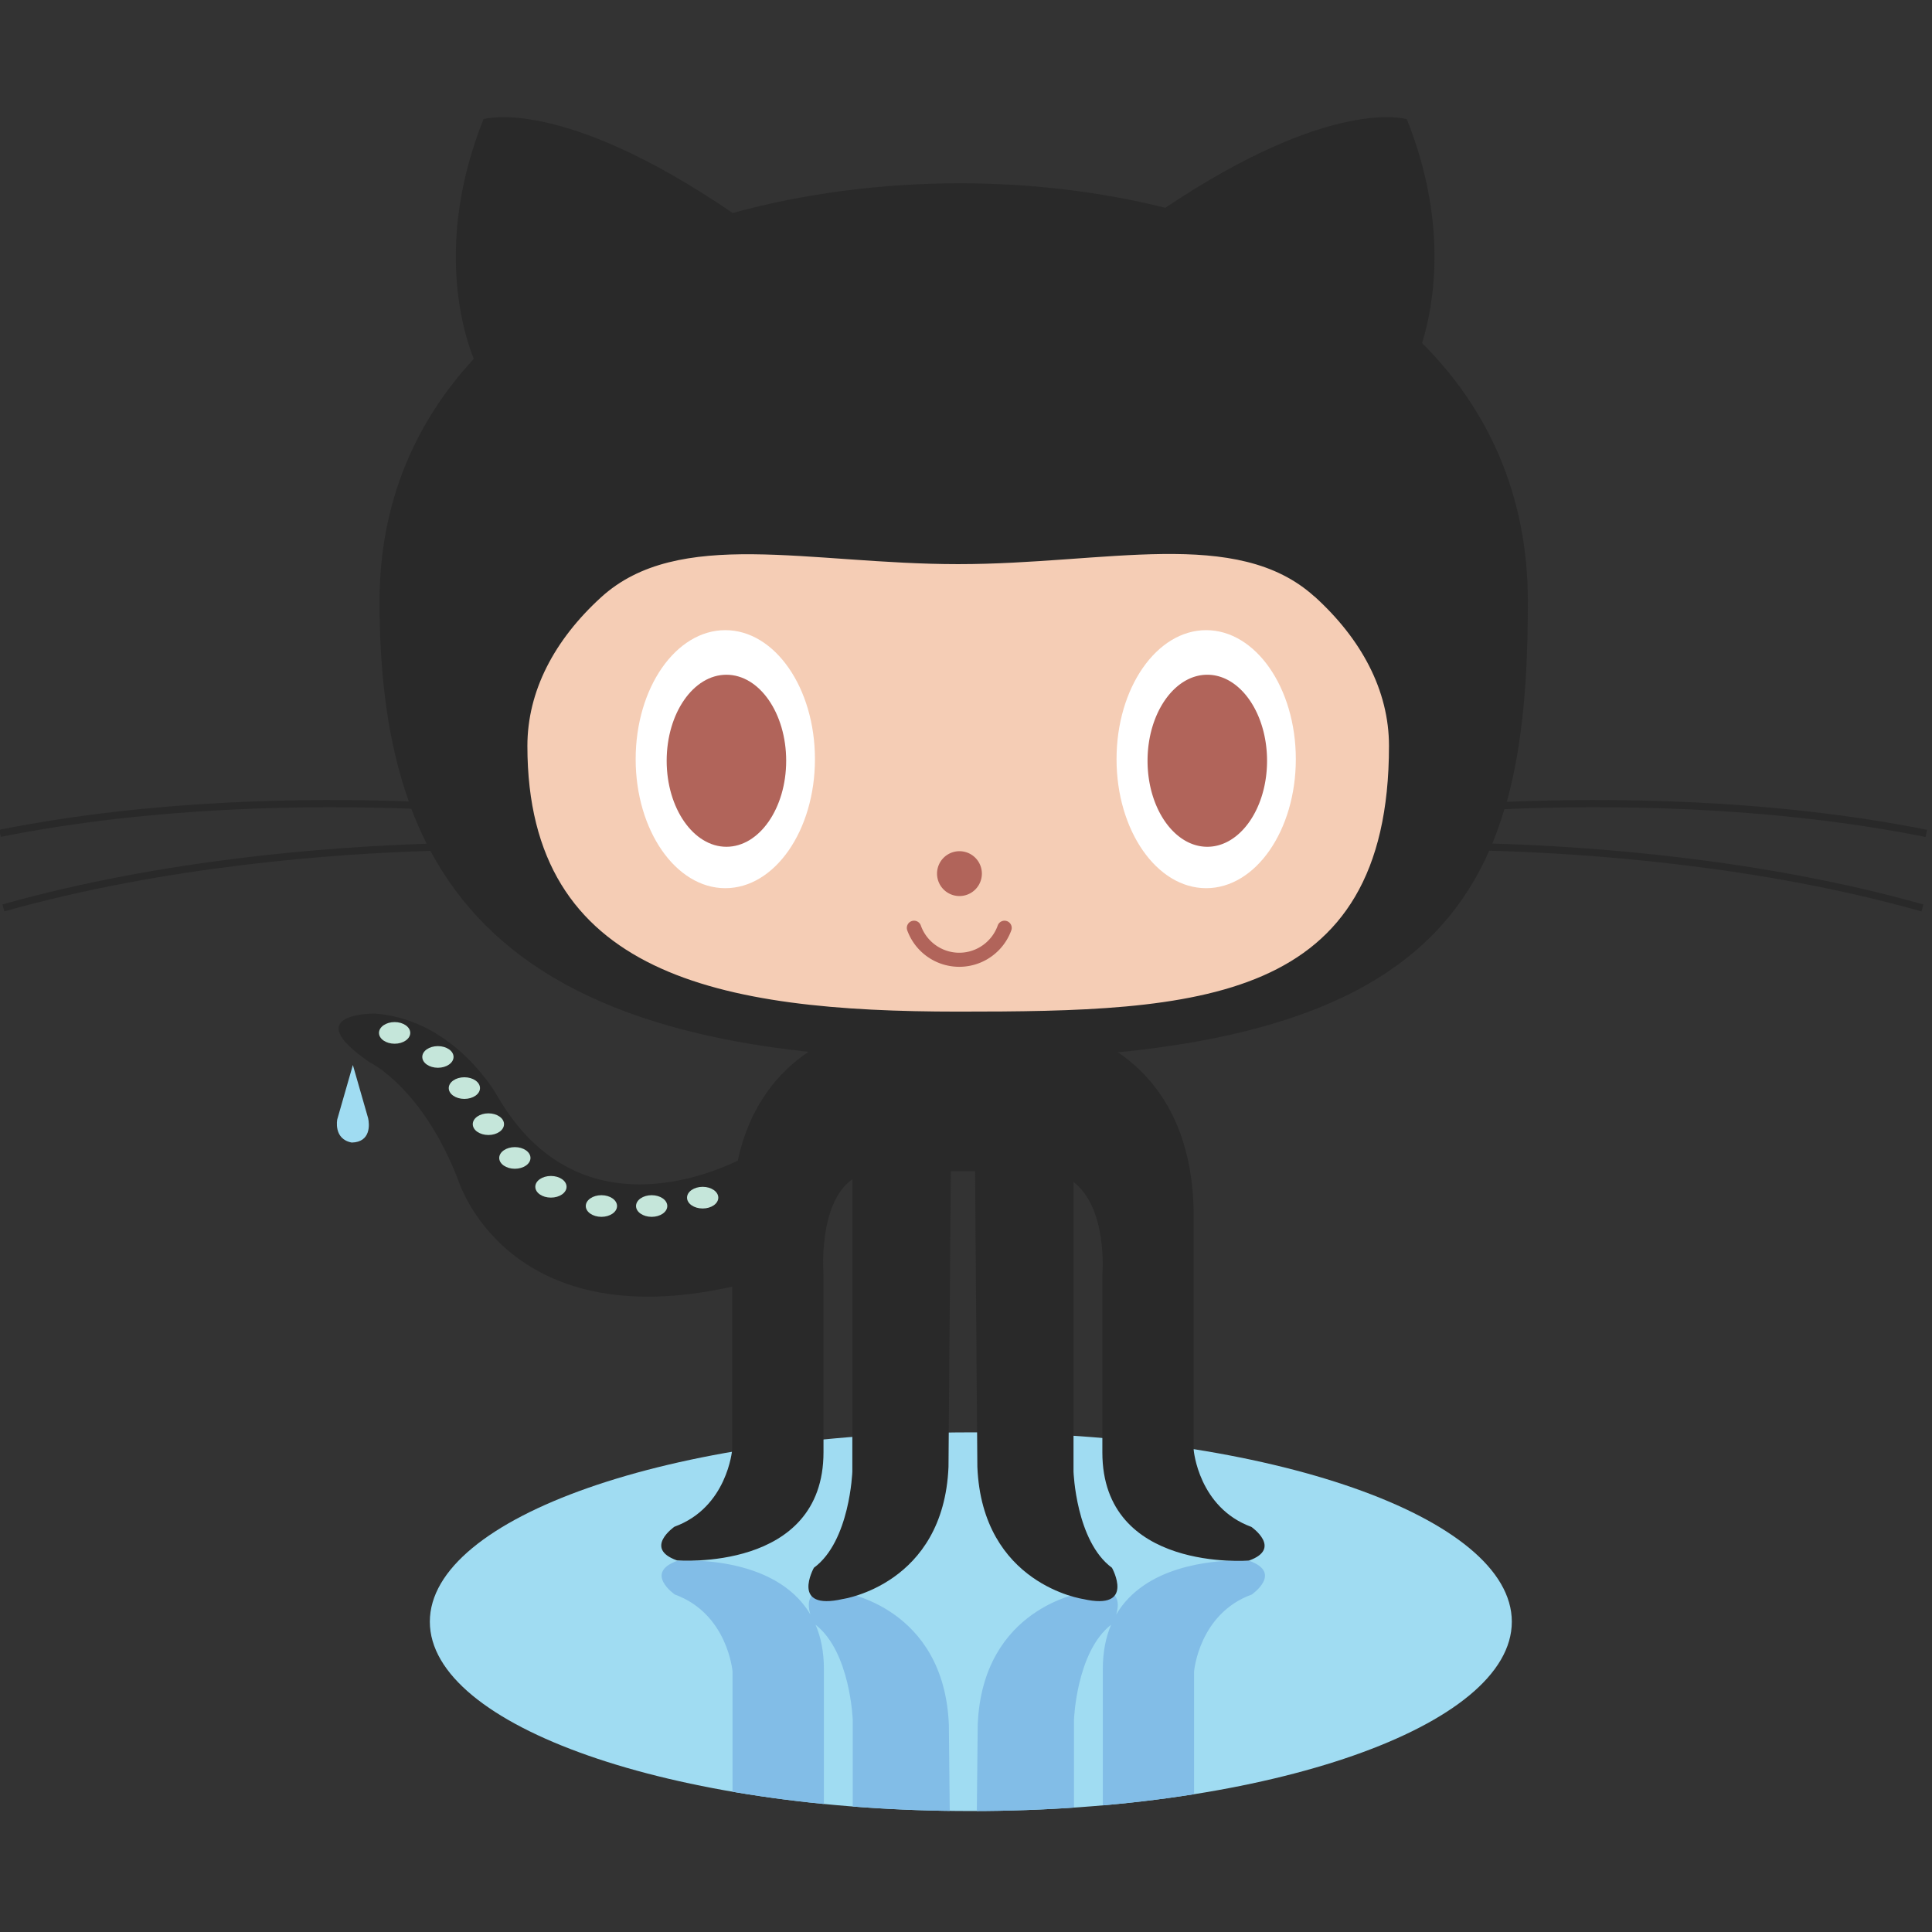 <svg xmlns="http://www.w3.org/2000/svg" xmlns:xlink="http://www.w3.org/1999/xlink" width="64" height="64" viewBox="0 0 32 32"><rect x="0" y="0" width="32" height="32" fill="#333333" stroke="none"/><defs><clipPath id="d"><path d="M0 216h216V0H0v216z"/></clipPath><clipPath id="c"><path d="M121.724 55.66c.343 1.114.4 2.832-3.038 2.054 0 0-9.395-1.342-9.843-12.303l-.214-21h-2.258l-.213 21c-.448 10.96-9.842 12.303-9.842 12.303-3.428.778-3.383-.938-3.04-2.052-3.37 5.738-12.394 4.996-12.394 4.996-3.133-1.117-.224-3.13-.224-3.13 4.92-1.788 5.37-7.158 5.37-7.158V35.2l.52-11.728c1.117-5.224 3.874-8.312 6.578-10.13l28.803.033c3.484 2.365 7.047 6.846 7.047 15.307V50.37s.447 5.37 5.37 7.158c0 0 2.906 2.014-.225 3.13 0 0-.382.03-1.017.032-2.455 0-8.7-.47-11.378-5.03M94.53 34.04v16.552c0 1.617-.285 2.977-.773 4.12 3.24-2.526 3.457-8.855 3.457-8.855v-20.66c-3.225 2.282-2.684 8.846-2.684 8.846M117.8 45.86s.217 6.33 3.456 8.855c-.487-1.143-.772-2.503-.772-4.12V34.042s.54-6.1-2.684-8.612v20.43z"/></clipPath><clipPath id="a"><path d="M0 216h216V0H0v216z"/></clipPath><path id="b" d="M158.542 54.996c0-9.73-22.538-17.617-50.34-17.617s-50.34 7.887-50.34 17.617 22.537 17.62 50.34 17.62 50.34-7.9 50.34-17.62"/><path id="e" d="M75.282 93.676c0-.555-.65-1.006-1.454-1.006s-1.455.45-1.455 1.006.65 1.008 1.455 1.008 1.454-.45 1.454-1.008"/></defs><g clip-path="url(#a)" transform="matrix(.178 0 0 -.178 -3.18 36.65)"><use xlink:href="#b" fill="#a0dcf2"/></g><g clip-path="url(#c)" transform="matrix(.178 0 0 -.178 -3.18 36.65)"><use xlink:href="#b" fill="#82bde7"/></g><g clip-path="url(#d)" transform="matrix(.178 0 0 -.178 -3.18 36.65)"><path d="m50.7 106.8-1.453-5.063s-.378-1.83 1.346-2.154c1.8.035 1.653 1.72 1.527 2.266l-1.42 4.95z" fill="#a0dcf2"/><path d="m197.042 128.027.133.658c-14.768 2.953-29.922 2.983-39.1 2.602 1.506 5.426 1.96 11.67 1.96 18.633 0 9.986-3.752 17.975-9.843 24.054 1.065 3.435 2.487 11.066-1.42 20.833 0 0-6.9 2.188-22.476-8.243-6.106 1.526-12.604 2.28-19.112 2.28-7.16 0-14.395-.912-21.143-2.763-16.086 10.975-23.186 8.727-23.186 8.727-4.636-11.6-1.77-20.17-.9-22.302-5.448-5.88-8.774-13.384-8.774-22.585 0-6.947.792-13.178 2.724-18.594-9.247.336-23.85.207-38.1-2.64l.132-.658c14.325 2.865 29.018 2.965 38.2 2.617.425-1.12.9-2.2 1.43-3.26-9.088-.293-24.604-1.45-39.475-5.646l.182-.645c14.988 4.227 30.64 5.356 39.64 5.63 5.43-10.12 16.135-16.658 35.18-18.7-2.704-1.816-5.46-4.904-6.58-10.13-3.683-1.76-15.343-6.062-22.34 5.97 0 0-3.916 7.16-11.412 7.72 0 0-7.27.1-.503-4.53 0 0 4.867-2.293 8.223-10.9 0 0 4.38-14.695 25.512-9.98v-15.18s-.447-5.37-5.37-7.158c0 0-2.908-2.014.224-3.13 0 0 13.645-1.12 13.645 10.065v16.552s-.54 6.565 2.683 8.846V68.963s-.222-6.487-3.578-8.948c0 0-2.237-4.025 2.684-2.908 0 0 9.394 1.342 9.842 12.303l.214 27.513h2.257l.215-27.513c.447-10.96 9.842-12.303 9.842-12.303 4.92-1.117 2.683 2.908 2.683 2.908-3.355 2.46-3.578 8.948-3.578 8.948v26.953c3.223-2.5 2.684-8.612 2.684-8.612V70.752c0-11.184 13.644-10.065 13.644-10.065 3.13 1.117.225 3.13.225 3.13-4.922 1.8-5.37 7.158-5.37 7.158v21.697c0 8.46-3.563 12.942-7.047 15.307 20.3 2.014 30.056 8.572 34.548 18.762 8.896-.244 24.906-1.328 40.22-5.65l.182.645c-15.227 4.295-31.13 5.406-40.117 5.668.426 1.03.797 2.1 1.127 3.2 9.105.4 24.328.385 39.154-2.58" fill="#292929"/><path d="M140.178 150.4c4.375-3.963 6.934-8.75 6.934-13.905 0-24.075-17.948-24.728-40.085-24.728S66.94 115.09 66.94 136.485c0 5.122 2.524 9.878 6.845 13.825 7.206 6.578 19.404 3.095 33.24 3.095 13.782 0 25.934 3.518 33.15-3.015" fill="#f5cdb5"/><path d="M93.697 135.258c0-6.63-3.734-12.006-8.34-12.006s-8.342 5.375-8.342 12.006 3.736 12.004 8.342 12.004 8.34-5.373 8.34-12.004" fill="#fff"/><path d="M91.02 135.107c0-4.42-2.5-8.002-5.56-8.002s-5.56 3.582-5.56 8.002 2.488 8.006 5.56 8.006 5.56-3.584 5.56-8.006" fill="#b1645a"/><path d="M138.443 135.258c0-6.63-3.734-12.006-8.342-12.006s-8.34 5.375-8.34 12.006 3.735 12.004 8.34 12.004 8.342-5.373 8.342-12.004" fill="#fff"/><path d="M135.766 135.107c0-4.42-2.5-8.002-5.56-8.002s-5.56 3.582-5.56 8.002 2.5 8.006 5.56 8.006 5.56-3.584 5.56-8.006m-26.536-10.5a2.086 2.086 0 1 0-4.172 0 2.086 2.086 0 0 0 4.172 0m-6.945-5.275a.67.67 0 1 0 1.265.447c.536-1.515 1.973-2.533 3.577-2.533s3.04 1.018 3.578 2.533a.67.67 0 1 0 1.264-.447 5.15 5.15 0 0 0-9.684 0" fill="#b1645a"/><g fill="#c5e6da"><path d="M56.04 109.785c0-.557-.652-1.006-1.455-1.006s-1.454.45-1.454 1.006.65 1.008 1.454 1.008 1.455-.45 1.455-1.008m4.028-2.235c0-.557-.652-1.008-1.455-1.008s-1.454.45-1.454 1.008.65 1.006 1.454 1.006 1.455-.45 1.455-1.006m2.462-2.9c0-.555-.65-1.006-1.455-1.006s-1.453.45-1.453 1.006.65 1.008 1.453 1.008 1.455-.45 1.455-1.008m2.235-3.357c0-.557-.65-1.008-1.453-1.008s-1.455.45-1.455 1.008.65 1.008 1.455 1.008 1.453-.45 1.453-1.008m2.462-3.143c0-.555-.65-1.006-1.454-1.006s-1.455.45-1.455 1.006.652 1.008 1.455 1.008 1.454-.45 1.454-1.008m3.357-2.683c0-.557-.65-1.008-1.455-1.008s-1.453.45-1.453 1.008.65 1.006 1.453 1.006 1.455-.45 1.455-1.006"/><use xlink:href="#e"/><use xlink:href="#e" x="4.676"/><path d="M84.704 94.455c0-.557-.65-1.008-1.454-1.008s-1.455.45-1.455 1.008.65 1.008 1.455 1.008 1.454-.45 1.454-1.008"/></g></g></svg>
